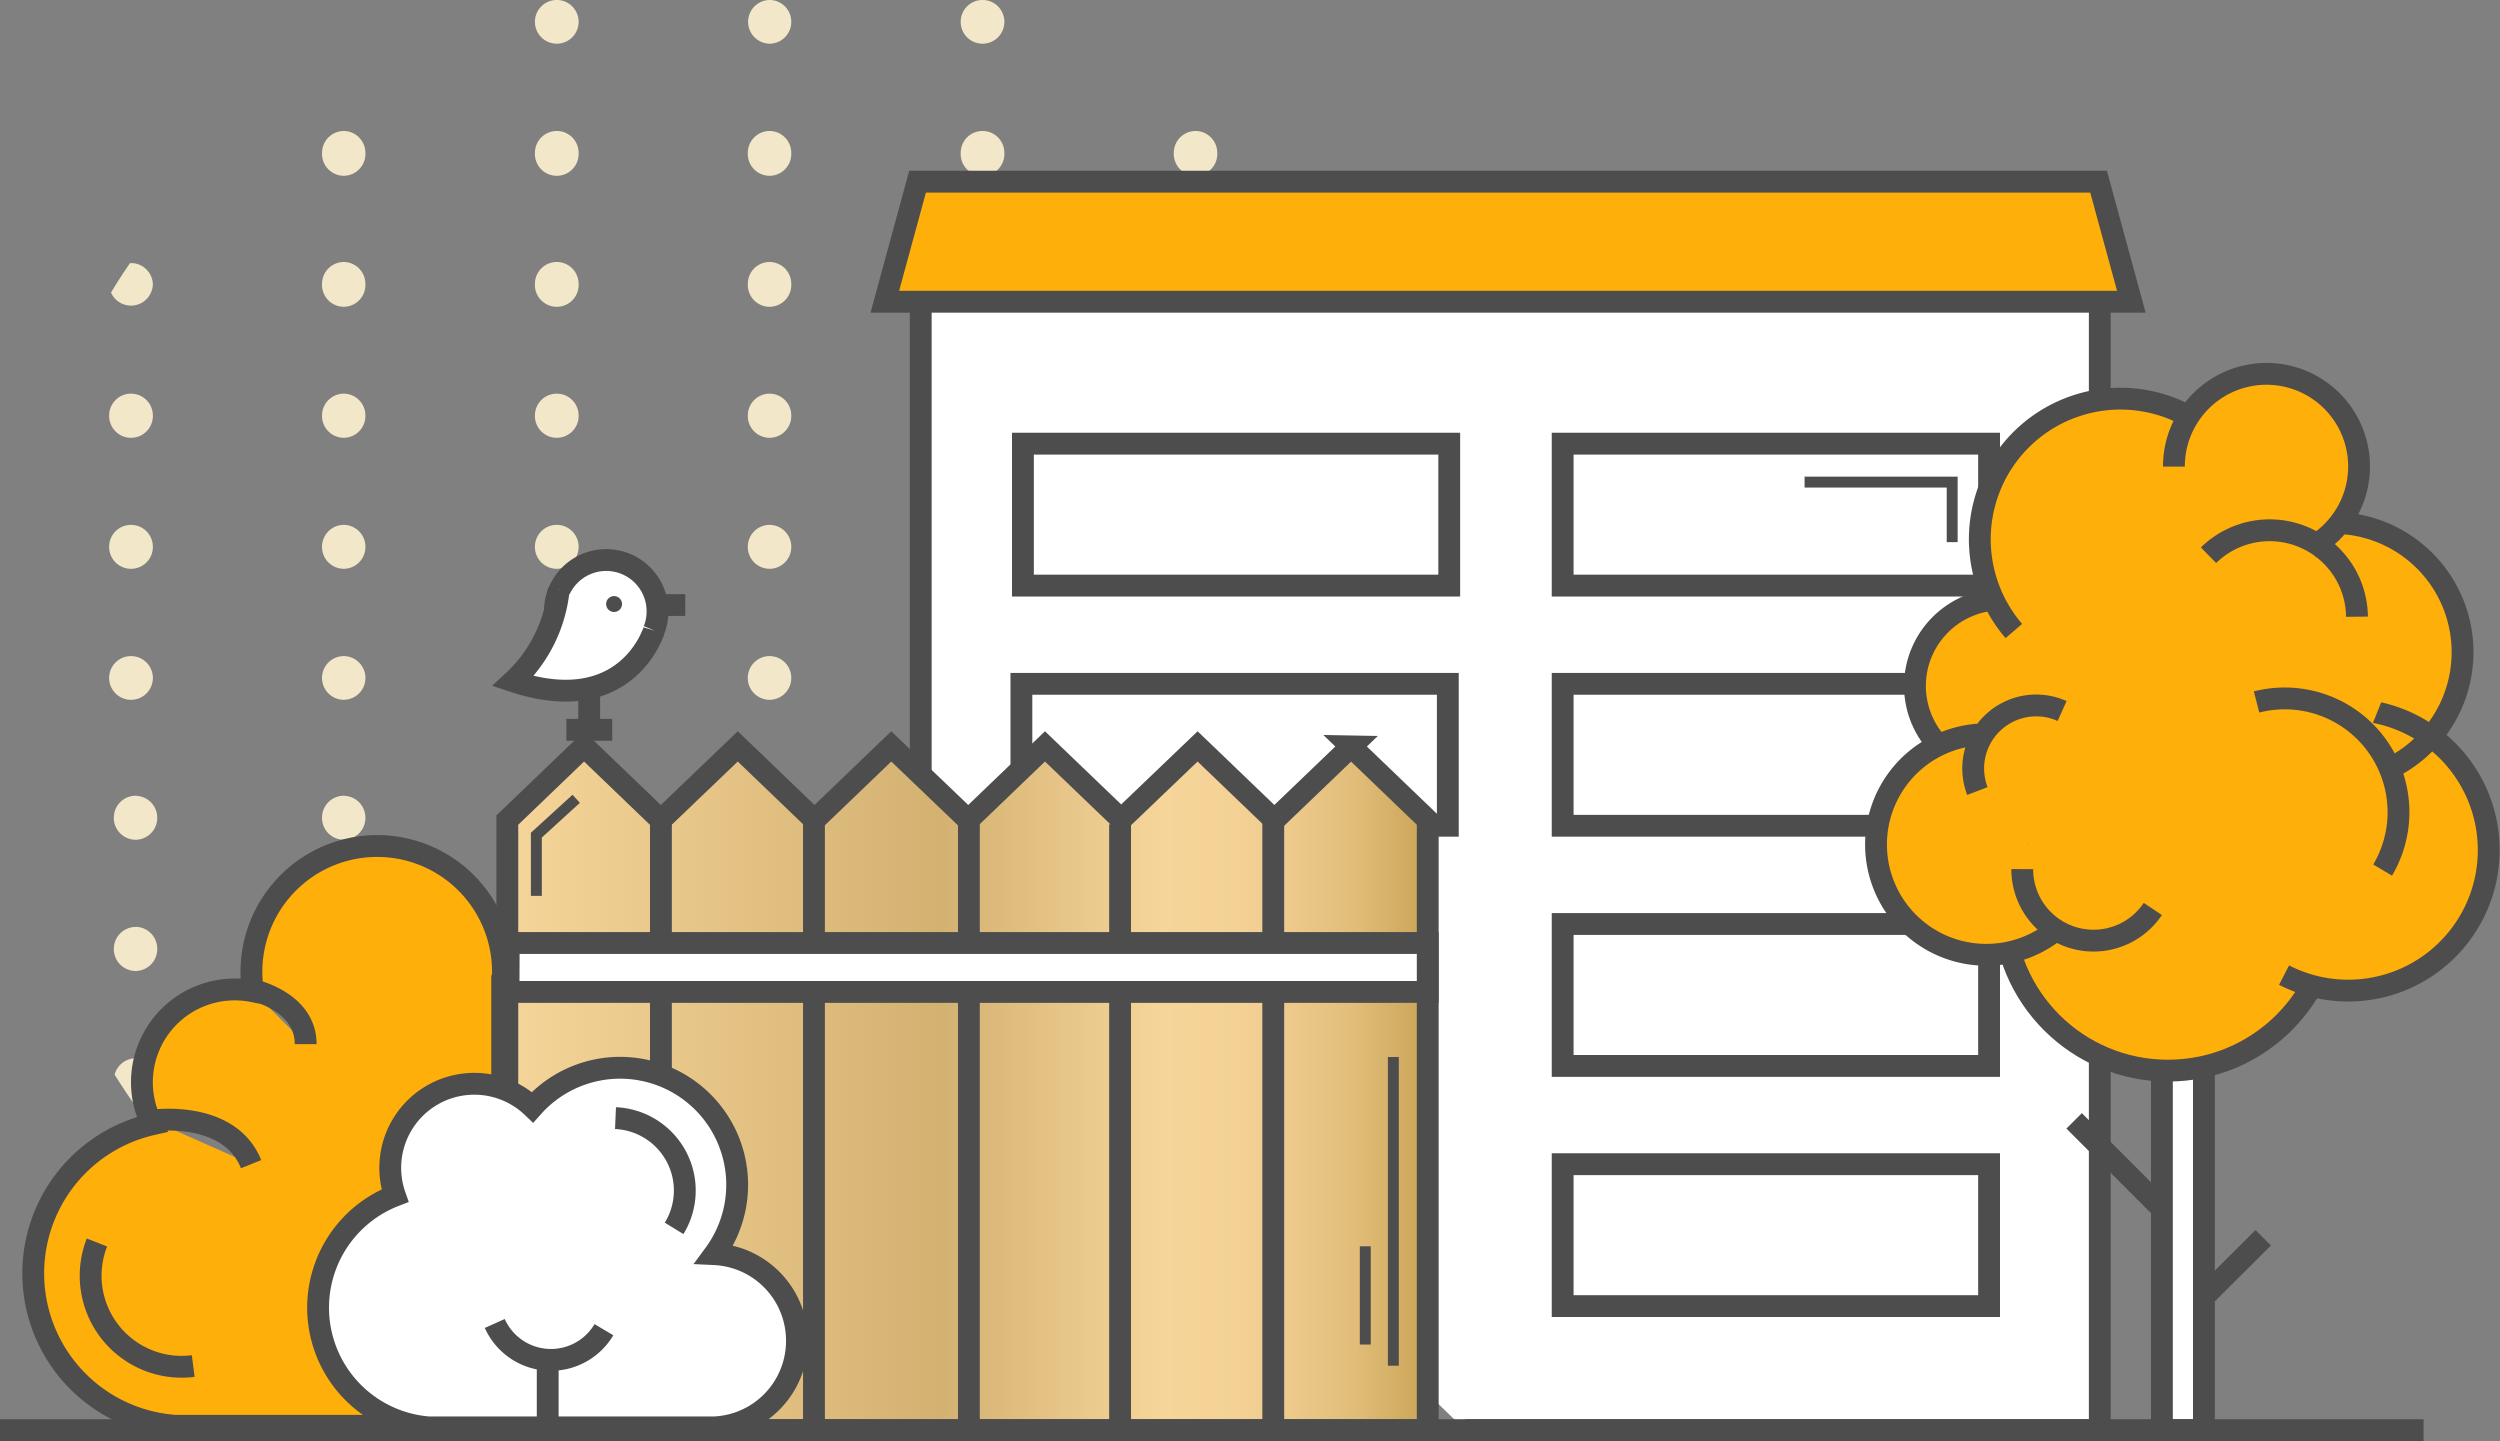 <?xml version="1.0" encoding="UTF-8"?> <svg xmlns="http://www.w3.org/2000/svg" width="229" height="132" viewBox="0 0 229 132"><rect x="0" y="0" width="229" height="132" fill="#808080" stroke="none"/> <defs> <linearGradient id="a" x1="46.49" y1="99.68" x2="130.8" y2="99.68" gradientUnits="userSpaceOnUse"> <stop offset="0" stop-color="#f6d59a"></stop> <stop offset=".47" stop-color="#d3b171"></stop> <stop offset=".71" stop-color="#f6d59a"></stop> <stop offset=".79" stop-color="#f4d296"></stop> <stop offset=".85" stop-color="#edca8b"></stop> <stop offset=".92" stop-color="#e1bd79"></stop> <stop offset=".98" stop-color="#d0aa5f"></stop> <stop offset="1" stop-color="#caa356"></stop> </linearGradient> </defs> <path d="M12.5 72.9a2 2 0 0 1 1.9 1.92 2 2 0 0 1-1.9 2.1 2 2 0 0 1-2.07-2.1 2 2 0 0 1 2.07-1.93zM12.5 84.9a2 2 0 0 1 1.9 1.94 2 2 0 0 1-1.9 2.1 2 2 0 0 1-2.07-2.1 2 2 0 0 1 2.07-1.93zM31.57 72.9a2 2 0 0 1 1.9 1.92 2 2 0 0 1-1.9 2.1 2 2 0 0 1-2.07-2.1 2 2 0 0 1 2.07-1.93zM31.57 84.9a2 2 0 0 1 1.9 1.94 2 2 0 0 1-1.9 2.1 2 2 0 0 1-2.07-2.1 2 2 0 0 1 2.07-1.93zM31.57 96.93a2 2 0 0 1 1.9 1.93 2 2 0 0 1-1.9 2.1 2 2 0 0 1-2.07-2.1 2 2 0 0 1 2.07-1.93zM31.57 108.95a2 2 0 0 1 1.9 1.93 2 2 0 0 1-1.9 2.1 2 2 0 0 1-2.07-2.1 2 2 0 0 1 2.07-1.93zM51.08 72.9A2 2 0 0 1 53 74.82a2 2 0 0 1-1.9 2.1 2 2 0 0 1-2.1-2.1 2 2 0 0 1 2.08-1.94zM51.08 84.9A2 2 0 0 1 53 86.85a2 2 0 0 1-1.9 2.1 2 2 0 0 1-2.1-2.1 2 2 0 0 1 2.08-1.93zM51.08 96.93A2 2 0 0 1 53 98.86a2 2 0 0 1-1.9 2.1 2 2 0 0 1-2.1-2.1 2 2 0 0 1 2.08-1.93zM51.08 108.95a2 2 0 0 1 1.92 1.93 2 2 0 0 1-1.9 2.1 2 2 0 0 1-2.08-2.1 2 2 0 0 1 2.06-1.93zM51.08 121a2 2 0 0 1 1.92 1.9 2 2 0 0 1-1.9 2.1 2 2 0 0 1-2.1-2.1 2 2 0 0 1 2.08-1.9zM70.58 72.9a2 2 0 0 1 1.9 1.92 2 2 0 0 1-1.9 2.1 2 2 0 0 1-2.07-2.1 2 2 0 0 1 2.08-1.93zM70.58 84.9a2 2 0 0 1 1.9 1.94 2 2 0 0 1-1.9 2.1 2 2 0 0 1-2.07-2.1 2 2 0 0 1 2.08-1.93zM70.58 96.93a2 2 0 0 1 1.9 1.93 2 2 0 0 1-1.9 2.1 2 2 0 0 1-2.07-2.1 2 2 0 0 1 2.08-1.93zM70.58 108.95a2 2 0 0 1 1.9 1.93 2 2 0 0 1-1.9 2.1 2 2 0 0 1-2.07-2.1 2 2 0 0 1 2.08-1.93zM70.58 121a2 2 0 0 1 1.9 1.93 2 2 0 0 1-1.9 2.1 2 2 0 0 1-2.07-2.1A2 2 0 0 1 70.6 121zM90.1 72.9a2 2 0 0 1 1.9 1.93 2 2 0 0 1-1.9 2.1 2 2 0 0 1-2.1-2.1 2 2 0 0 1 2.1-1.94zM90.1 84.9a2 2 0 0 1 1.9 1.94 2 2 0 0 1-1.9 2.1 2 2 0 0 1-2.1-2.1 2 2 0 0 1 2.1-1.93zM90.1 96.93a2 2 0 0 1 1.9 1.93 2 2 0 0 1-1.9 2.1 2 2 0 0 1-2.1-2.1 2 2 0 0 1 2.1-1.93zM90.1 108.95a2 2 0 0 1 1.9 1.93 2 2 0 0 1-1.9 2.1 2 2 0 0 1-2.08-2.1 2 2 0 0 1 2.07-1.93zM90.1 121a2 2 0 0 1 1.9 1.9 2 2 0 0 1-1.9 2.1 2 2 0 0 1-2.1-2.1 2 2 0 0 1 2.1-1.9zM109.6 72.9a2 2 0 0 1 1.9 1.92 2 2 0 0 1-1.9 2.1 2 2 0 0 1-2.08-2.1 2 2 0 0 1 2.07-1.93zM109.6 84.9a2 2 0 0 1 1.9 1.94 2 2 0 0 1-1.9 2.1 2 2 0 0 1-2.08-2.1 2 2 0 0 1 2.07-1.93zM109.6 96.93a2 2 0 0 1 1.9 1.93 2 2 0 0 1-1.9 2.1 2 2 0 0 1-2.08-2.1 2 2 0 0 1 2.07-1.93zM109.6 108.95a2 2 0 0 1 1.9 1.93 2 2 0 0 1-1.9 2.1 2 2 0 0 1-2.08-2.1 2 2 0 0 1 2.07-1.93zM129.1 72.9a2 2 0 0 1 1.9 1.93 2 2 0 0 1-1.9 2.1 2 2 0 0 1-2.08-2.1 2 2 0 0 1 2.07-1.94zM129.1 84.9a2 2 0 0 1 1.9 1.94 2 2 0 0 1-1.9 2.1 2 2 0 0 1-2.08-2.1 2 2 0 0 1 2.07-1.93zM12.07 36.06A2 2 0 0 1 14 38a2 2 0 0 1-1.9 2.1A2 2 0 0 1 10 38a2 2 0 0 1 2.07-1.94zM12.07 48.08A2 2 0 0 1 14 50a2 2 0 0 1-1.9 2.1A2 2 0 0 1 10 50a2 2 0 0 1 2.07-1.92zM12.07 60.1A2 2 0 0 1 14 62a2 2 0 0 1-1.9 2.1A2 2 0 0 1 10 62a2 2 0 0 1 2.07-1.9zM31.57 12a2 2 0 0 1 1.9 2 2 2 0 0 1-1.9 2.1A2 2 0 0 1 29.5 14a2 2 0 0 1 2.07-2zM31.57 24a2 2 0 0 1 1.9 2 2 2 0 0 1-1.9 2.1A2 2 0 0 1 29.5 26a2 2 0 0 1 2.07-2zM31.57 36.06a2 2 0 0 1 1.9 1.94 2 2 0 0 1-1.9 2.1A2 2 0 0 1 29.5 38a2 2 0 0 1 2.07-1.94zM31.57 48.08a2 2 0 0 1 1.9 1.92 2 2 0 0 1-1.9 2.1A2 2 0 0 1 29.5 50a2 2 0 0 1 2.07-1.92zM31.57 60.1a2 2 0 0 1 1.9 1.9 2 2 0 0 1-1.9 2.1A2 2 0 0 1 29.5 62a2 2 0 0 1 2.07-1.9zM51.08 0A2 2 0 0 1 53 1.93 2 2 0 0 1 51.08 4 2 2 0 0 1 49 1.93 2 2 0 0 1 51.08 0zM51.08 12A2 2 0 0 1 53 14a2 2 0 0 1-1.9 2.1A2 2 0 0 1 49 14a2 2 0 0 1 2.08-2zM51.08 24A2 2 0 0 1 53 26a2 2 0 0 1-1.9 2.1A2 2 0 0 1 49 26a2 2 0 0 1 2.08-2zM51.08 36.06A2 2 0 0 1 53 38a2 2 0 0 1-1.9 2.1A2 2 0 0 1 49 38a2 2 0 0 1 2.08-1.94zM51.08 48.08A2 2 0 0 1 53 50a2 2 0 0 1-1.9 2.1A2 2 0 0 1 49 50a2 2 0 0 1 2.08-1.92zM51.08 60.1A2 2 0 0 1 53 62a2 2 0 0 1-1.9 2.1A2 2 0 0 1 49 62a2 2 0 0 1 2.08-1.9zM70.58 0a2 2 0 0 1 1.9 1.93A2 2 0 0 1 70.6 4a2 2 0 0 1-2.07-2.1A2 2 0 0 1 70.6 0zM70.58 12a2 2 0 0 1 1.9 2 2 2 0 0 1-1.9 2.1A2 2 0 0 1 68.5 14a2 2 0 0 1 2.08-2zM70.58 24a2 2 0 0 1 1.9 2 2 2 0 0 1-1.9 2.1A2 2 0 0 1 68.5 26a2 2 0 0 1 2.08-2zM70.58 36.06a2 2 0 0 1 1.9 1.94 2 2 0 0 1-1.9 2.1A2 2 0 0 1 68.5 38a2 2 0 0 1 2.08-1.94zM70.58 48.08a2 2 0 0 1 1.9 1.92 2 2 0 0 1-1.9 2.1A2 2 0 0 1 68.5 50a2 2 0 0 1 2.08-1.92zM70.58 60.1a2 2 0 0 1 1.9 1.9 2 2 0 0 1-1.9 2.1A2 2 0 0 1 68.5 62a2 2 0 0 1 2.08-1.9zM90.1 0A2 2 0 0 1 92 1.93 2 2 0 0 1 90.1 4 2 2 0 0 1 88 1.93 2 2 0 0 1 90.1 0zM90.1 12a2 2 0 0 1 1.9 2 2 2 0 0 1-1.9 2.1A2 2 0 0 1 88 14a2 2 0 0 1 2.1-2zM90.1 24a2 2 0 0 1 1.9 2 2 2 0 0 1-1.9 2.1A2 2 0 0 1 88 26a2 2 0 0 1 2.1-2zM90.1 36.06A2 2 0 0 1 92 38a2 2 0 0 1-1.9 2.1A2 2 0 0 1 88 38a2 2 0 0 1 2.1-1.94zM90.1 48.08A2 2 0 0 1 92 50a2 2 0 0 1-1.9 2.1A2 2 0 0 1 88 50a2 2 0 0 1 2.1-1.92zM90.1 60.1A2 2 0 0 1 92 62a2 2 0 0 1-1.9 2.1A2 2 0 0 1 88 62a2 2 0 0 1 2.1-1.9zM109.6 12a2 2 0 0 1 1.9 2 2 2 0 0 1-1.9 2.1 2 2 0 0 1-2.08-2.1 2 2 0 0 1 2.07-2zM109.6 24a2 2 0 0 1 1.9 2 2 2 0 0 1-1.9 2.1 2 2 0 0 1-2.08-2.1 2 2 0 0 1 2.07-2zM109.6 36.06a2 2 0 0 1 1.9 1.94 2 2 0 0 1-1.9 2.1 2 2 0 0 1-2.08-2.1 2 2 0 0 1 2.07-1.94zM109.6 48.08a2 2 0 0 1 1.9 1.92 2 2 0 0 1-1.9 2.1 2 2 0 0 1-2.08-2.1 2 2 0 0 1 2.07-1.92zM109.6 60.1a2 2 0 0 1 1.9 1.9 2 2 0 0 1-1.9 2.1 2 2 0 0 1-2.08-2.1 2 2 0 0 1 2.07-1.9zM129.1 36.06A2 2 0 0 1 131 38a2 2 0 0 1-1.9 2.1A2 2 0 0 1 127 38a2 2 0 0 1 2.1-1.94zM129.1 48.08A2 2 0 0 1 131 50a2 2 0 0 1-1.9 2.1A2 2 0 0 1 127 50a2 2 0 0 1 2.1-1.92zM129.1 60.1A2 2 0 0 1 131 62a2 2 0 0 1-1.9 2.1A2 2 0 0 1 127 62a2 2 0 0 1 2.1-1.9zM128.58 28a2 2 0 0 1-1.58-2 1.5 1.5 0 0 1 .06-.42c.55.78 1.05 1.6 1.52 2.42zM130 97.15c-.68 1.15-1.4 2.28-2.15 3.4a2.1 2.1 0 0 1-.78-1.68 2 2 0 0 1 2.07-1.94 1.76 1.76 0 0 1 .86.22zM14 26a2 2 0 0 1-3.83.8c.55-.92 1.13-1.82 1.74-2.7h.2A2 2 0 0 1 14 26zM14.4 98.87a1.93 1.93 0 0 1-2.25 2.07c-.57-.82-1.12-1.66-1.65-2.5a2 2 0 0 1 2-1.5 2 2 0 0 1 1.9 1.93z" fill="#f3e7ca"></path> <path fill="#fff" stroke="#4d4d4d" stroke-miterlimit="10" stroke-width="2" d="M84.34 82.88V19.5h108V131h-58.1M50.83 55.95a4.7 4.7 0 1 1 8.77 2.4"></path> <path d="M59.9 57.75S57.47 65.88 47 62.4a13.27 13.27 0 0 0 4.18-8.4M53.97 63.1v3.48M51.88 66.85h4.2M59.77 55.42h3M143.14 40.64h39.06v13h-39.06zM93.7 40.64h39.05v13H93.7zM143.14 62.64h39.06v13h-39.06zM93.56 62.64h39.06v13H93.56zM143.14 84.64h39.06v13h-39.06zM143.14 106.64h39.06v13h-39.06z" fill="#fff" stroke="#4d4d4d" stroke-miterlimit="10" stroke-width="2"></path> <path fill="#ffaf0a" stroke="#4d4d4d" stroke-miterlimit="10" stroke-width="2" d="M192.22 16.64H84.05l-3 11h114.18l-3-11zM46.07 89.14a11.52 11.52 0 1 0-22.9 1.66A8.5 8.5 0 0 0 13 99.14a8.44 8.44 0 0 0 .93 3.85A14 14 0 0 0 16 130.6h30v-41c.05-.12.07-.3.07-.46zM14 102.64s7-1 9 4M23 90.64s5 1 5 5"></path> <path fill="none" stroke="#4d4d4d" stroke-miterlimit="10" d="M165.3 44.16h13.52v5.5"></path> <path d="M17.7 125.13a8.34 8.34 0 0 1-8.82-11.32" fill="none" stroke="#4d4d4d" stroke-miterlimit="10" stroke-width="2"></path> <circle cx="56.25" cy="55.33" r=".73" fill="#4d4d4d"></circle> <path stroke="#4d4d4d" stroke-miterlimit="10" stroke-width="2" fill="url(#a)" d="M123.77 68.37l-7.04 6.75-7.03-6.75-7 6.7-6.98-6.7-7.03 6.75-7.05-6.75-7.03 6.75-7.03-6.75-7.05 6.75-7.03-6.75-7.03 6.75V131H130.78V75.12l-7.03-6.75z"></path> <path d="M73 122.8a7.93 7.93 0 0 0-7.56-7.92 10.72 10.72 0 0 0-16.66-13.46 7.7 7.7 0 0 0-12.6 8.1 11 11 0 0 0 3.1 21.23H65.4a7.93 7.93 0 0 0 7.6-7.96z" fill="#fff" stroke="#4d4d4d" stroke-miterlimit="10" stroke-width="2"></path> <path fill="none" stroke="#4d4d4d" stroke-miterlimit="10" d="M127.63 125.1V96.82M125.06 123.16v-9"></path> <path d="M56.38 102.42a6.64 6.64 0 0 1 5.37 10.1" fill="none" stroke="#4d4d4d" stroke-miterlimit="10" stroke-width="2"></path> <path fill="none" stroke="#4d4d4d" stroke-miterlimit="10" d="M49.13 82.06V76.5l3.65-3.33"></path> <path fill="#fff" stroke="#4d4d4d" stroke-miterlimit="10" stroke-width="2" d="M198.03 91.62h3.85V131h-3.85z"></path> <ellipse cx="198.58" cy="83.04" rx="15.05" ry="15.03" fill="#ffaf0a" stroke="#4d4d4d" stroke-miterlimit="10" stroke-width="2"></ellipse> <ellipse cx="183.35" cy="62.83" rx="7.94" ry="7.93" fill="#ffaf0a" stroke="#4d4d4d" stroke-miterlimit="10" stroke-width="2"></ellipse> <path d="M184.47 57.8A12.88 12.88 0 0 1 202.1 39.2M215.1 65a12.87 12.87 0 1 1-5.88 24.32M188.55 85A10.1 10.1 0 1 1 182 67.26M197.2 83.26a6.53 6.53 0 0 1-11.96-3.65M213.67 47.9a11.84 11.84 0 0 1 5 22.6M181.13 72.46a5.77 5.77 0 0 1 7.76-7.33" fill="#ffaf0a" stroke="#4d4d4d" stroke-miterlimit="10" stroke-width="2"></path> <path fill="#ffaf0a" d="M188.4 77.76l-5.22-.82-.68-8.5 6.46-2.2 1.1-2.9-3.72-5.07-1.5-4.94 7.28-8.24 5.36-2.75 3.7-.4 9.36 5.75 4.68 2.2 4.12 11.4-2.75 6.85-3.86 12.08-24.33-2.47"></path> <path d="M199.13 42.74a8.48 8.48 0 1 1 12.52 7.44M202.3 50.86a8 8 0 0 1 13.6 5.63M206.7 64.3a10.42 10.42 0 0 1 11.55 15.4" fill="#ffaf0a" stroke="#4d4d4d" stroke-miterlimit="10" stroke-width="2"></path> <path fill="none" stroke="#4d4d4d" stroke-miterlimit="10" stroke-width="2" d="M197.75 110.43l-7.76-7.76M202.15 118.52l5.16-5.14M55.32 121.8a5.64 5.64 0 0 1-10-.57M50.17 130.16V125M60.54 75v23.33M74.56 75.33v55.5M88.75 75v56M102.6 75.5v55.17M116.63 74.83v55.84"></path> <path fill="#fff" stroke="#4d4d4d" stroke-miterlimit="10" stroke-width="2" d="M46.6 86.38h84.18v4.48h-84.2z"></path> <path fill="#ffaf0a" stroke="#4d4d4d" stroke-miterlimit="10" stroke-width="2" d="M0 131h222"></path> </svg> 